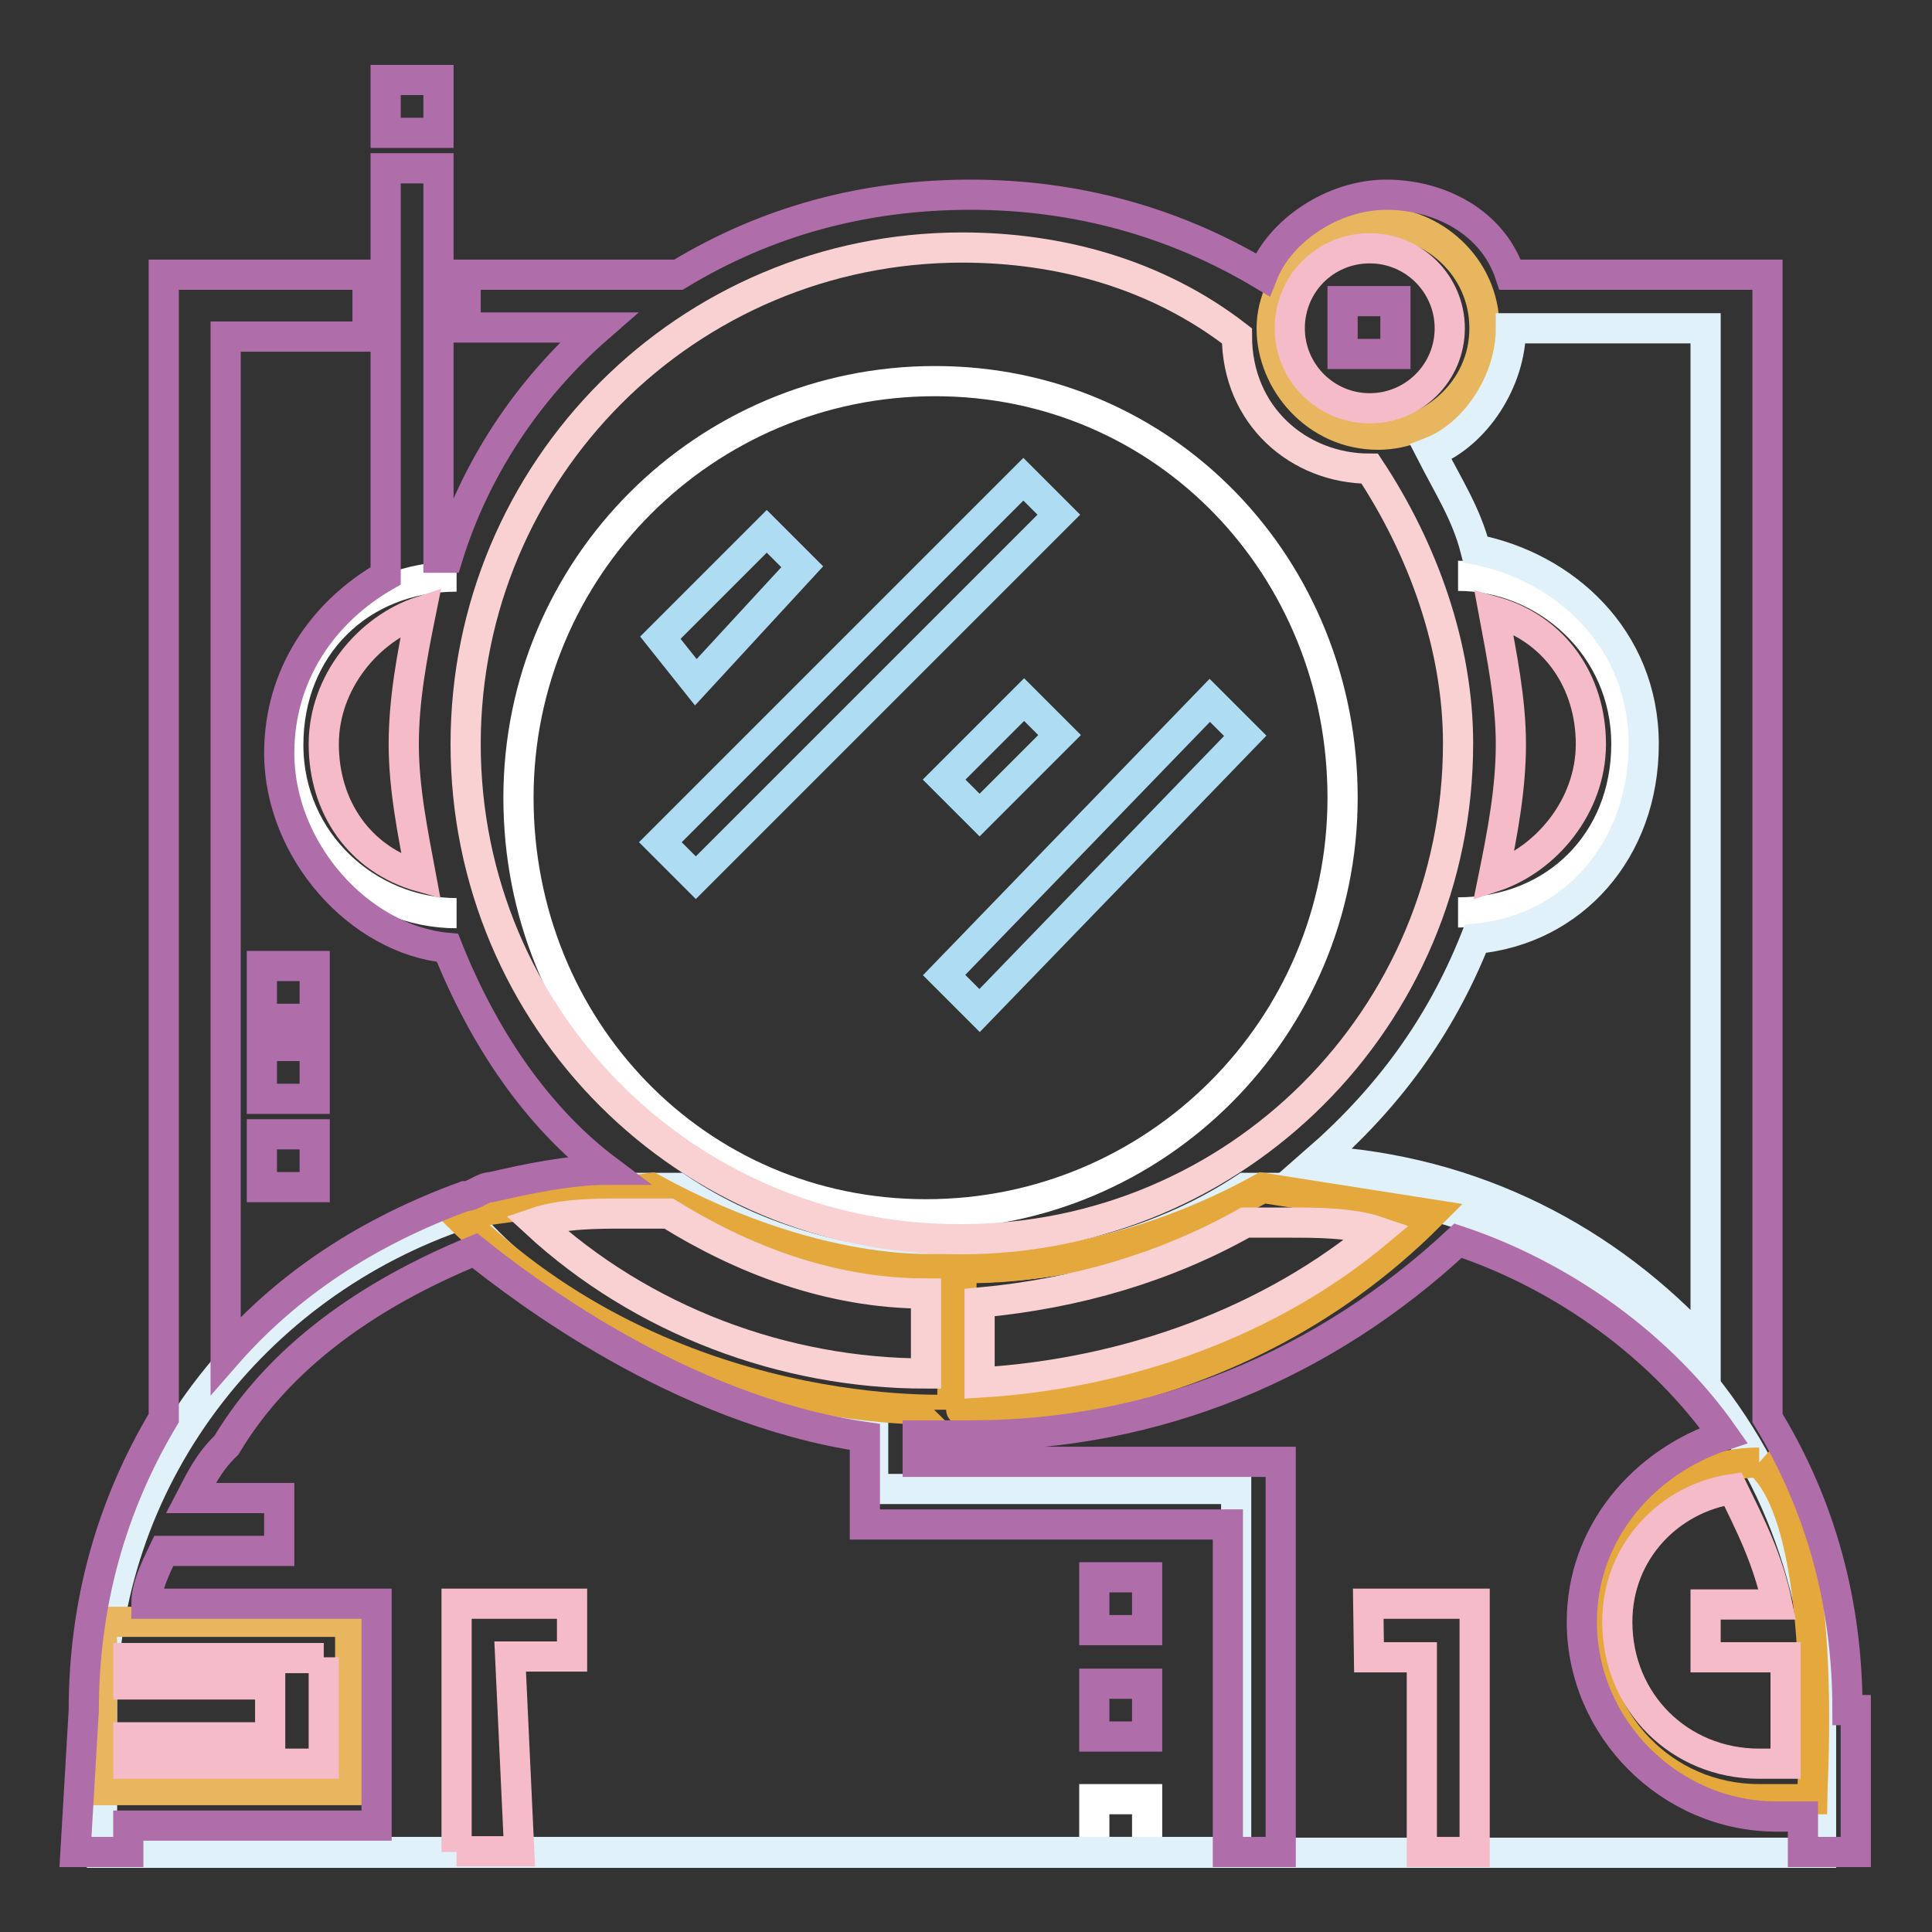 <?xml version="1.0" encoding="utf-8"?>
<!-- Svg Vector Icons : http://www.onlinewebfonts.com/icon -->
<!DOCTYPE svg PUBLIC "-//W3C//DTD SVG 1.1//EN" "http://www.w3.org/Graphics/SVG/1.1/DTD/svg11.dtd">
<svg version="1.1" xmlns="http://www.w3.org/2000/svg" xmlns:xlink="http://www.w3.org/1999/xlink" x="0px" y="0px" viewBox="0 0 256 256" enable-background="new 0 0 256 256" xml:space="preserve">
<rect x="0" y="0" width="256" height="256" fill="#333333" stroke="none"/>
<g> <path stroke-width="4" fill-opacity="0" stroke="#af6daa"  d="M51.1,10.6h7v7h-7V10.6z"/> <path stroke-width="4" fill-opacity="0" stroke="#ffffff"  d="M145,238.4h7v7h-7V238.4z"/> <path stroke-width="4" fill-opacity="0" stroke="#e0f1f9"  d="M172,157.4h-7c-10.6,7-23.5,10.6-37.6,10.6s-27-3.5-37.6-10.6h-8.2c-37.6,0-68.1,30.5-68.1,68.1v20h227.8 v-20C240.1,187.9,209.6,157.4,172,157.4L172,157.4z"/> <path stroke-width="4" fill-opacity="0" stroke="#ffffff"  d="M193.2,76.3c11.7,0,22.3,9.4,22.3,22.3c0,12.9-9.4,22.3-22.3,22.3 M60.5,121c-11.7,0-22.3-9.4-22.3-22.3 c0-12.9,9.4-22.3,22.3-22.3"/> <path stroke-width="4" fill-opacity="0" stroke="#e8b65e"  d="M196.7,43.5c0,8.2-7,14.1-14.1,14.1c-8.2,0-14.1-7-14.1-14.1s7-14.1,14.1-14.1S196.7,35.2,196.7,43.5z"/> <path stroke-width="4" fill-opacity="0" stroke="#ffffff"  d="M177.9,105.7c0,30.5-24.7,55.2-55.2,55.2c-30.5,0-54-24.7-54-55.2c0-30.5,24.7-55.2,55.2-55.2 S177.9,75.2,177.9,105.7z"/> <path stroke-width="4" fill-opacity="0" stroke="#e5a83c"  d="M233.1,193.8c-11.7,0-22.3,9.4-22.3,22.3c0,11.7,9.4,22.3,22.3,22.3h7C240.1,237.2,242.5,202,233.1,193.8  M189.6,160.9l-22.3-3.5c-21.1,11.7-39.9,10.6-39.9,10.6v18.8C126.2,186.7,161.5,189.1,189.6,160.9z"/> <path stroke-width="4" fill-opacity="0" stroke="#e0f1f9"  d="M115.7,186.7v10.6h48.1v48.1H13.5v-18.8c0-30.5,20-56.4,48.1-65.8C60.5,160.9,81.6,185.5,115.7,186.7 L115.7,186.7z"/> <path stroke-width="4" fill-opacity="0" stroke="#e5a83c"  d="M60.5,160.9l25.8-3.5c23.5,12.9,39.9,10.6,39.9,10.6v18.8C126.2,186.7,88.7,189.1,60.5,160.9z"/> <path stroke-width="4" fill-opacity="0" stroke="#e8b65e"  d="M13.5,214.9h32.9v22.3H13.5V214.9z"/> <path stroke-width="4" fill-opacity="0" stroke="#af6daa"  d="M244.8,226.6c0-14.1-3.5-27-10.6-38.7V36.4h-34.1c-2.3-7-9.4-10.6-16.4-10.6c-7,0-14.1,4.7-16.4,10.6 c-11.7-7-24.7-10.6-38.7-10.6c-14.1,0-27,3.5-38.7,10.6H61.7v7h17.6c-9.4,8.2-16.4,18.8-20,30.5h-1.2V22.3h-7v54 C42.9,81,37,89.3,37,99.8c0,12.9,10.6,24.7,22.3,25.8C64,137.4,71.1,148,80.4,155c-4.7,0-10.6,1.2-15.3,2.3c-1.2,0-2.3,1.2-3.5,1.2 c-12.9,4.7-23.5,11.7-31.7,21.1v-135h18.8v-8.2h-27v151.5c-7,11.7-10.6,24.7-10.6,38.7L10,245.4h7v-3.5h32.9v-29.4H19.4 c0-2.3,1.2-4.7,2.3-7H37v-7H25.3c1.2-2.3,2.3-4.7,4.7-7c7-11.7,18.8-20,32.9-25.8c5.9,4.7,27,21.1,51.7,24.7V202h48.1v43.4h7v-51.7 h-48.1v-3.5h7c24.7,0,47-9.4,64.6-25.8c14.1,4.7,27,14.1,35.2,25.8c-10.6,3.5-18.8,12.9-18.8,24.7c0,14.1,11.7,25.8,25.8,25.8h3.5 v4.7h7v-18.8H244.8z"/> <path stroke-width="4" fill-opacity="0" stroke="#f6bbc9"  d="M60.5,245.4v-32.9h15.3v7h-8.2l1.2,25.8H60.5z"/> <path stroke-width="4" fill-opacity="0" stroke="#af6daa"  d="M145,209h7v7h-7V209z M145,223.1h7v7h-7V223.1z M177.9,39.9h7v7h-7V39.9z"/> <path stroke-width="4" fill-opacity="0" stroke="#f9d1d2"  d="M61.7,98.6c0-36.4,29.4-65.8,65.8-65.8c12.9,0,25.8,3.5,36.4,11.7c0,10.6,8.2,17.6,17.6,17.6 c7,10.6,11.7,23.5,11.7,36.4c0,36.4-29.4,65.7-65.8,65.7C91,164.4,61.7,135,61.7,98.6L61.7,98.6z"/> <path stroke-width="4" fill-opacity="0" stroke="#aeddf3"  d="M92.2,90.4l-4.7-5.9l14.1-14.1l4.7,4.7L92.2,90.4z M92.2,116.3l-4.7-4.7l48.1-48.1l4.7,4.7L92.2,116.3z  M129.8,108l-4.7-4.7l10.6-10.6l4.7,4.7L129.8,108z M129.8,133.9l-4.7-4.7l35.2-36.4l4.7,4.7L129.8,133.9z"/> <path stroke-width="4" fill-opacity="0" stroke="#af6daa"  d="M34.7,128h7v7h-7V128z M34.7,138.6h7v7h-7V138.6z M34.7,150.3h7v7h-7V150.3z"/> <path stroke-width="4" fill-opacity="0" stroke="#f6bbc9"  d="M181.4,219.6h7v25.8h7v-32.9h-14.1L181.4,219.6L181.4,219.6z M42.9,219.6v14.1H17v-3.5h18.8v-7H17v-3.5 H42.9z"/> <path stroke-width="4" fill-opacity="0" stroke="#f6bbc9"  d="M170.9,43.5c0,5.8,4.7,10.6,10.6,10.6c5.8,0,10.6-4.7,10.6-10.6c0,0,0,0,0,0c0-5.8-4.7-10.6-10.6-10.6 C175.6,32.9,170.9,37.6,170.9,43.5C170.9,43.5,170.9,43.5,170.9,43.5z"/> <path stroke-width="4" fill-opacity="0" stroke="#f6bbc9"  d="M42.9,98.6c0-8.2,5.9-15.3,12.9-17.6c-1.2,5.9-2.3,11.7-2.3,17.6c0,5.9,1.2,11.7,2.3,17.6 C47.6,113.9,42.9,106.9,42.9,98.6z M197.9,81c8.2,2.3,12.9,9.4,12.9,17.6c0,8.2-5.9,15.3-12.9,17.6c1.2-5.9,2.3-11.7,2.3-17.6 C200.2,92.8,199,86.9,197.9,81z"/> <path stroke-width="4" fill-opacity="0" stroke="#f9d1d2"  d="M122.7,171.4V182c-18.8,0-37.6-7-51.7-20c3.5-1.2,8.2-1.2,11.7-1.2h5.9C98.1,166.7,109.8,171.4,122.7,171.4 z M129.8,183.2v-10.6c12.9-1.2,24.7-4.7,35.2-10.6h5.9c3.5,0,8.2,0,11.7,1.2C168.5,175,149.7,182,129.8,183.2L129.8,183.2z"/> <path stroke-width="4" fill-opacity="0" stroke="#e0f1f9"  d="M174.4,153.8c9.4-8.2,16.4-17.6,21.1-29.4c12.9-1.2,22.3-11.7,22.3-25.8c0-14.1-10.6-23.5-22.3-25.8 c-1.2-4.7-3.5-8.2-5.9-12.9c5.9-2.3,10.6-9.4,10.6-16.4H226v135C213.1,164.4,195.5,155,174.4,153.8z"/> <path stroke-width="4" fill-opacity="0" stroke="#f6bbc9"  d="M233.1,233.7c-10.6,0-18.8-8.2-18.8-18.8c0-9.4,7-16.4,15.3-17.6c2.3,4.7,4.7,9.4,5.9,15.3H226v7h10.6v14.1 H233.1z"/></g>
</svg>
